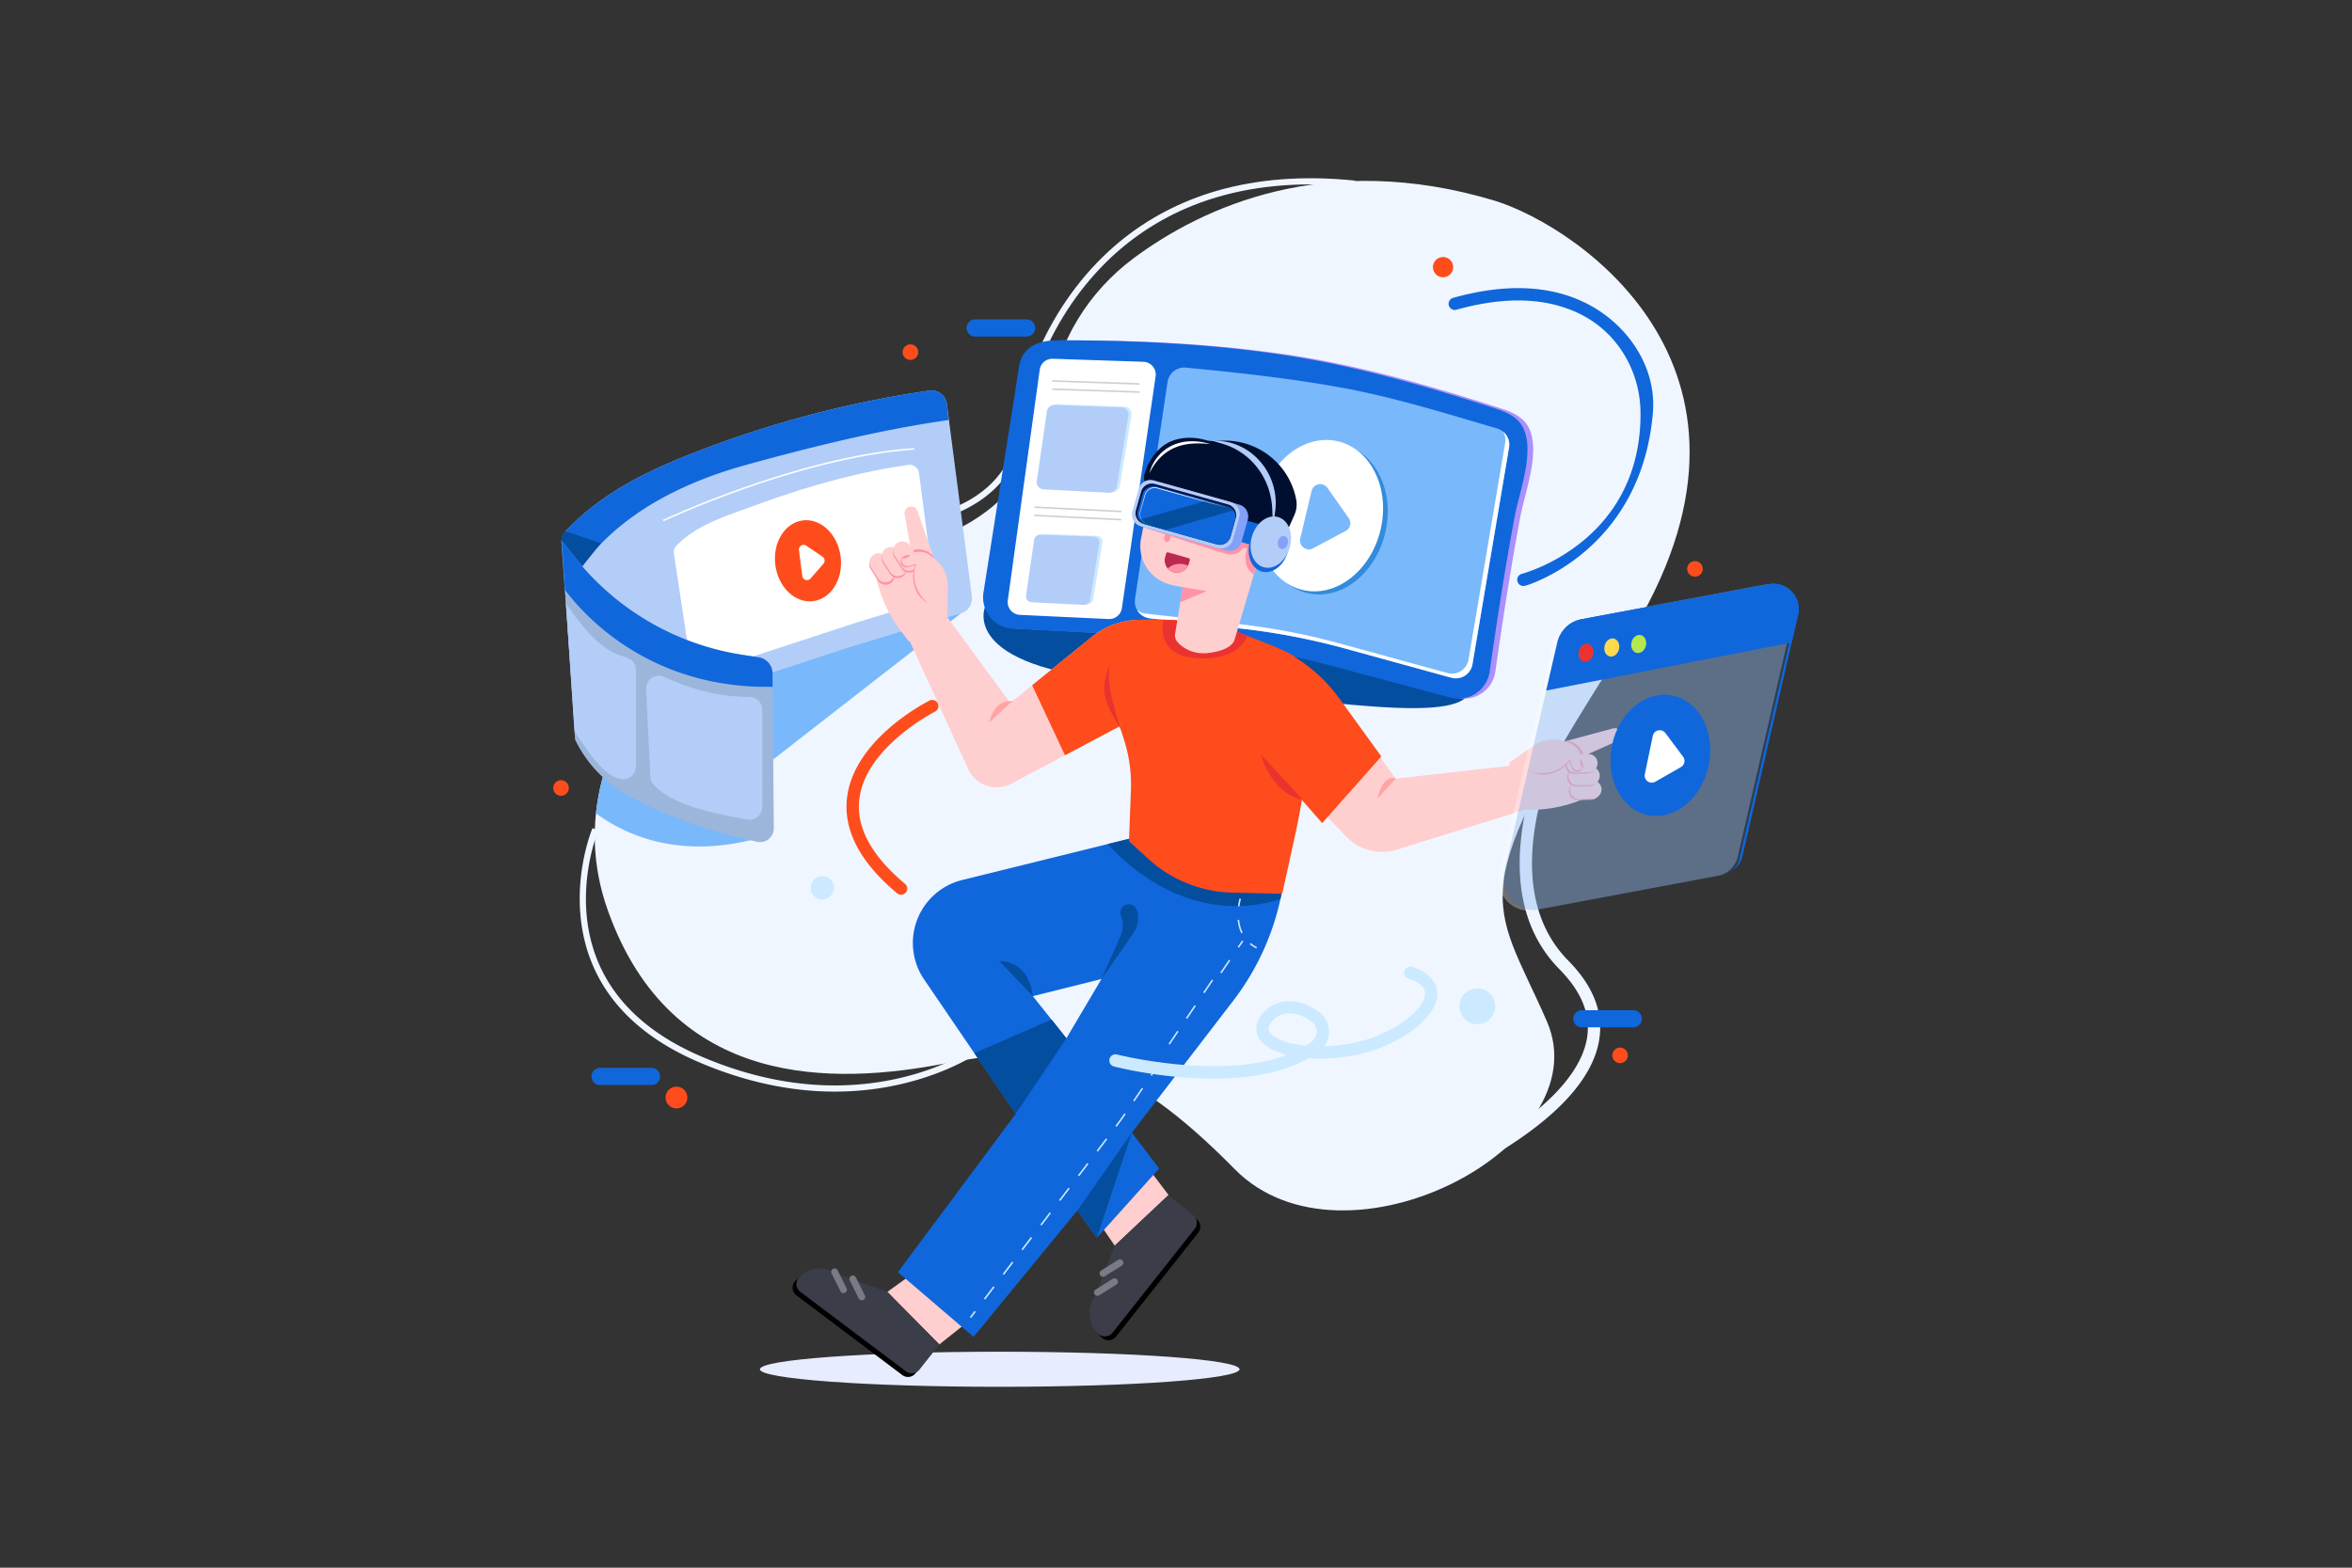 <svg id="_01" data-name="01" xmlns="http://www.w3.org/2000/svg" viewBox="0 0 4680 3120"><rect x="0" y="0" width="4680" height="3120" fill="#333333" stroke="none"/><rect width="4680" height="3120" fill="#fff" opacity="0"/><path d="M2975.37,399.78C2636,297.18,2390.7,414.11,2257,512.9,2166.21,580,2104,680,2089.1,792q-.75,5.63-1.34,11.26c-9.31,90-80.69,270-360,297.94s-645.53,353.8-518.29,710.7,450,347.59,673.46,304.14,356.91-9.31,574.15,211,729.33-46.55,620.7-294.83S2904,1790.15,3239.17,1271.87C3571.24,741.17,3143,452.54,2975.37,399.78Z" fill="#f0f6ff"/><ellipse cx="1989.23" cy="2725.09" rx="477.16" ry="34.91" fill="#e7ecff"/><polygon points="1856.92 1023.77 1858.11 1029.8 1856.92 1023.77 1856.92 1023.77" fill="#5959cc"/><path d="M2421,379.81c-72.09,20.9-137.18,55.06-193.45,101.51-63.19,52.15-116.31,121.33-153.65,200.05-27.7,58.4-46.86,123.48-51.26,174.1-2.73,31.36-13,59.67-30.64,84.14-14.15,19.66-33,37-56.16,51.4-39.62,24.76-78.38,32.64-79,32.76l1.19,6,1.18,6c1.66-.32,41.15-8.27,82.75-34.17,24.56-15.29,44.69-33.69,59.83-54.67,19-26.34,30.12-56.77,33.05-90.45,4.28-49.23,23-112.75,50.12-169.9,36.57-77.1,88.56-144.82,150.37-195.84,55-45.37,118.58-78.75,189.05-99.18,81-23.48,172.13-30.16,270.95-19.86l1.28-12.21C2596.28,349.06,2503.54,355.88,2421,379.81Z" fill="#f0f6ff"/><path d="M1794.6,2144.58a577.7,577.7,0,0,1-175.52,14.15c-74.92-5.26-151.34-24.66-227.15-57.65-75.29-32.77-132.71-76.67-170.67-130.48-30.28-42.94-48.36-92.34-53.73-146.82-9.19-93.26,22.46-170.14,22.78-170.91l-5.67-2.37,5.67,2.38-5.67-2.38-5.66-2.38c-1.35,3.22-33.08,80.12-23.73,176.38,5.51,56.7,24.28,108.16,55.79,152.93,39.28,55.79,98.48,101.19,176,134.91,77.1,33.55,154.89,53.28,231.2,58.64q21.52,1.51,42.89,1.51a583.35,583.35,0,0,0,136.36-16c98.62-23.68,155-64.85,157.39-66.59l-7.3-9.88C1947,2080.46,1890.81,2121.47,1794.6,2144.58Z" fill="#f0f6ff"/><path d="M3122.57,1430.9c74.92-166.72,181.12-305.33,182.19-306.71l-19.46-15c-1.08,1.4-108.83,142-185,311.26-45,100-70.38,190.48-75.49,268.91-6.51,99.87,19.84,180.54,78.34,239.77,24.35,24.66,41,49.95,49.51,75.16a127.21,127.21,0,0,1,3.65,69.41c-15.34,68.35-87.1,141.32-207.54,211-92.53,53.56-181.59,86.32-182.48,86.64l8.43,23.08c.9-.33,91.68-33.7,186-88.28,55.7-32.21,101.85-65.47,137.17-98.83,45.1-42.6,72.8-85.75,82.35-128.25,13-57.76-7.11-114-59.65-167.23-53.31-54-77.31-128.25-71.32-220.72C3054.23,1615.7,3078.87,1528.14,3122.57,1430.9Z" fill="#f0f6ff"/><path d="M2042.76,635.65H1940.35a17.07,17.07,0,0,0-17.07,17.07h0a17.07,17.07,0,0,0,17.07,17.07h102.41a17.07,17.07,0,0,0,17.07-17.07h0A17.07,17.07,0,0,0,2042.76,635.65Z" fill="#1067db"/><path d="M3250,2010.5H3147.61a17.07,17.07,0,0,0,0,34.14H3250a17.07,17.07,0,0,0,0-34.14Z" fill="#1067db"/><path d="M1296.37,2125.33H1194a17.07,17.07,0,0,0,0,34.14h102.42a17.07,17.07,0,1,0,0-34.14Z" fill="#1067db"/><circle cx="1346.03" cy="2184.3" r="21.72" fill="#fe4c1c"/><path d="M1811.55,685.31a15.52,15.52,0,1,0,15.52,15.51A15.51,15.51,0,0,0,1811.55,685.31Z" fill="#fe4c1c"/><path d="M1116.37,1552.74a15.52,15.52,0,1,0,15.51,15.51A15.51,15.51,0,0,0,1116.37,1552.74Z" fill="#fe4c1c"/><circle cx="3223.65" cy="2100.51" r="15.52" transform="translate(-622.85 2008.48) rotate(-31.72)" fill="#fe4c1c"/><circle cx="3372.62" cy="1132.21" r="15.52" transform="translate(1035.94 3814.82) rotate(-67.5)" fill="#fe4c1c"/><polygon points="1451.55 1579.12 1912.35 1220.48 1364.65 1296.7 1451.55 1579.12" fill="#7ab8fc"/><path d="M1185.88,1618.73c64.43,47.42,174.1,92.33,330.84,47.28l-299.48-172A466.25,466.25,0,0,0,1185.88,1618.73Z" fill="#7ab8fc"/><path d="M2720.88,1206.7H1960.52s-55.86,121,279.32,149,648.63,90,682.77,24.83S2720.88,1206.7,2720.88,1206.7Z" fill="#044ea0"/><path d="M3028.31,833.71c-13.53-11.59-30.93-17.39-47.88-22.84-139.72-44.9-280.09-85-425.57-106.06-145.66-21.06-293.09-27.86-440.15-27.42-35.52.11-69.28,11.57-75.67,52.11L1968.24,1179a62.62,62.62,0,0,0,58.61,72.28l241.29,12.58a1939,1939,0,0,1,400.27,63.24l228.89,61.22a62.62,62.62,0,0,0,78-50.76c14.92-104.47,31-208.9,50.54-312.63C3035.1,975.85,3075.35,874,3028.31,833.71Z" fill="#ab90ff"/><path d="M3017,833.71c-13.53-11.59-30.93-17.39-47.89-22.84-139.71-44.9-280.08-85-425.56-106.06-145.66-21.06-293.09-27.86-440.15-27.42-35.52.11-69.28,11.57-75.67,52.11L1956.91,1179a62.62,62.62,0,0,0,58.6,72.28l241.3,12.58a1939,1939,0,0,1,400.27,63.24L2886,1388.29a62.62,62.62,0,0,0,78-50.76c14.92-104.47,31-208.9,50.54-312.63C3023.77,975.85,3064,874,3017,833.71Z" fill="#1067db"/><path d="M2979,852.75c-101.48-29.51-201.39-61.19-305.53-80.45C2570,753.16,2463,741.59,2359.63,731.66a33.54,33.54,0,0,0-36.39,28.42l-64.77,432.16a33.56,33.56,0,0,0,29.43,38.31l183.23,20.64a1342.64,1342.64,0,0,1,205.2,39.48l211.6,58.11a33.55,33.55,0,0,0,42-26.77l72.82-431.46A33.55,33.55,0,0,0,2979,852.75Z" fill="#7ab8fc"/><path d="M2991,859.23a33.38,33.38,0,0,1,3.95,22l-72.83,431.46a33.55,33.55,0,0,1-42,26.77l-211.61-58.11a1342.75,1342.75,0,0,0-205.19-39.48l-183.24-20.64a33.31,33.31,0,0,1-17.67-7.56,33.42,33.42,0,0,0,25.43,16.87l183.23,20.64a1342.87,1342.87,0,0,1,205.2,39.48l211.6,58.11a33.55,33.55,0,0,0,42-26.77l72.82-431.46A33.45,33.45,0,0,0,2991,859.23Z" fill="#fff"/><path d="M2275.06,720,2094.82,714a25.42,25.42,0,0,0-26,21.92l-63.51,458.91a25.42,25.42,0,0,0,24,28.89l176.68,8.3a25.41,25.41,0,0,0,26.35-21.74l67.08-461.14A25.43,25.43,0,0,0,2275.06,720Z" fill="#fff"/><rect x="2179.14" y="674.4" width="3.07" height="173.51" transform="translate(1346.82 2915.07) rotate(-88.08)" fill="#cecece"/><rect x="2179.14" y="690.69" width="3.07" height="173.51" transform="translate(1330.53 2930.82) rotate(-88.08)" fill="#cecece"/><rect x="2143.19" y="926.94" width="3.07" height="173.51" transform="translate(1026.37 3105.75) rotate(-87.17)" fill="#cecece"/><rect x="2142.93" y="943.24" width="3.07" height="173.51" transform="translate(1009.85 3120.98) rotate(-87.17)" fill="#cecece"/><path d="M2241.3,810l-132.93-4.75a14.79,14.79,0,0,0-15.15,12.63L2073,956.33a14.77,14.77,0,0,0,13.86,16.88l130,6.64a14.76,14.76,0,0,0,15.33-12.35l23.07-140.33A14.77,14.77,0,0,0,2241.3,810Z" fill="#fff"/><path d="M2186.33,1067.23,2080,1063.44a11.81,11.81,0,0,0-12.12,10.1l-16.15,110.79a11.82,11.82,0,0,0,11.09,13.51l104.08,5.32a11.82,11.82,0,0,0,12.26-9.89l18.47-112.3A11.84,11.84,0,0,0,2186.33,1067.23Z" fill="#fff"/><path d="M2237.42,809.24l-132.93-4.75a14.76,14.76,0,0,0-15.14,12.63l-20.19,138.43A14.76,14.76,0,0,0,2083,972.43l130.05,6.65a14.78,14.78,0,0,0,15.33-12.36l23.07-140.33A14.76,14.76,0,0,0,2237.42,809.24Z" fill="#cceaff"/><path d="M2182.45,1066.46l-106.38-3.8a11.82,11.82,0,0,0-12.12,10.11l-16.15,110.78a11.81,11.81,0,0,0,11.09,13.51l104.08,5.32a11.82,11.82,0,0,0,12.27-9.89l18.46-112.3A11.83,11.83,0,0,0,2182.45,1066.46Z" fill="#cceaff"/><path d="M2231.21,810.79,2098.28,806a14.77,14.77,0,0,0-15.14,12.63L2063,957.1A14.76,14.76,0,0,0,2076.81,974l130.05,6.65a14.78,14.78,0,0,0,15.33-12.36l23.07-140.33A14.76,14.76,0,0,0,2231.21,810.79Z" fill="#b3cdf9"/><path d="M2176.25,1068l-106.39-3.8a11.82,11.82,0,0,0-12.11,10.11l-16.16,110.78a11.81,11.81,0,0,0,11.09,13.51l104.08,5.32A11.82,11.82,0,0,0,2169,1194l18.46-112.3A11.82,11.82,0,0,0,2176.25,1068Z" fill="#b3cdf9"/><ellipse cx="2636.48" cy="1032.37" rx="152.07" ry="122.97" transform="translate(1020.55 3357.36) rotate(-76.58)" fill="#338bdb"/><ellipse cx="2627.17" cy="1026.16" rx="152.07" ry="122.97" transform="translate(1019.44 3343.54) rotate(-76.58)" fill="#fff"/><path d="M2641.38,971a17.63,17.63,0,0,0-31.56,6l-22.58,94.68a17.62,17.62,0,0,0,25.43,19.64l64.84-34.57a17.61,17.61,0,0,0,6.13-25.68Z" fill="#7ab8fc"/><path d="M1884,803.85a30.78,30.78,0,0,0-35-26.4A2118,2118,0,0,0,1391,897.14c-100.38,38.72-191,81.38-265.63,160.11a30.34,30.34,0,0,0-8.07,23.07l26.46,370.44a30.75,30.75,0,0,0,46.88,23.94h0a777.22,777.22,0,0,1,168.06-78.23l328.69-107.53,224.94-68.46a30.71,30.71,0,0,0,21.54-33.36C1924.81,1117.26,1899.37,921.67,1884,803.85Z" fill="#b3cdf9"/><path d="M1828.62,941.35a18.81,18.81,0,0,0-21.4-16.13c-103.92,15-205.6,44.11-304,80.33-53.47,19.67-117.24,38.31-157.56,80.86a18.52,18.52,0,0,0-4.93,14.09l35.86,235.93a18.78,18.78,0,0,0,28.63,14.62,475.4,475.4,0,0,1,102.64-47.78l200.74-65.67L1846,1195.79a18.75,18.75,0,0,0,13.15-20.37C1853.58,1132.76,1838,1013.3,1828.62,941.35Z" fill="#fff"/><path d="M1848.91,777.45A2118,2118,0,0,0,1391,897.14c-100.38,38.72-191,81.38-265.63,160.11a30.34,30.34,0,0,0-8.07,23.07l7.79,109.17.57.14s49.65-178.46,356.9-263.8c240.73-66.87,353.3-81.92,405-90-2.49-19.05-1.47-15.44-3.64-32A30.78,30.78,0,0,0,1848.91,777.45Z" fill="#1067db"/><path d="M1117.32,1080.32l34.74,55,43.45-54.31-70.12-23.75C1114.25,1066.08,1117.32,1080.32,1117.32,1080.32Z" fill="#044ea0"/><ellipse cx="1607.67" cy="1116.17" rx="65.48" ry="80.98" transform="translate(-129.36 214.42) rotate(-7.34)" fill="#fe4c1c"/><path d="M1636.73,1108l-32.39-22a9.38,9.38,0,0,0-14.57,9l6.61,51.4a9.39,9.39,0,0,0,16.37,5l25.77-29.45A9.39,9.39,0,0,0,1636.73,1108Z" fill="#fff"/><path d="M1482.85,969c-95.18,33.39-163.18,65.31-163.86,65.62l1.31,2.78c.68-.32,68.56-32.17,163.6-65.51,87.68-30.76,217.06-69.1,335.51-77.11l-.2-3.06C1700.4,899.74,1570.72,938.17,1482.85,969Z" fill="#fff"/><path d="M1509.34,1308.07,1479,1303.5a528.17,528.17,0,0,1-337.42-196.92l-23.65-30.23,26.38,395.7c24,49.73,62.37,88.15,110.77,113.87,80.38,42.72,162.66,69.08,251.19,89.41a27.34,27.34,0,0,0,33.45-26.87l-2.58-308.38A32.66,32.66,0,0,0,1509.34,1308.07Z" fill="#9cb6db"/><path d="M1509.34,1308.07,1479,1303.5a528.22,528.22,0,0,1-164-53.16h0a528.12,528.12,0,0,1-173.39-143.76l-23.65-30.23,6.54,98.17c41,54.29,172.11,196.94,412.89,192.35l-.22-26.79A32.66,32.66,0,0,0,1509.34,1308.07Z" fill="#1067db"/><path d="M1491.64,1387.21c-75.34-.47-131.33-22.57-170.26-40a25.56,25.56,0,0,0-35.87,22.38l8.53,173.74a25.87,25.87,0,0,0,7,18.68c41.38,44.42,129.64,57.76,185.13,69a25.53,25.53,0,0,0,30.56-25.06v-193.2A25.42,25.42,0,0,0,1491.64,1387.21Z" fill="#b3cdf9"/><path d="M1240.26,1306.52c-49.39-13.92-84.83-64.61-114-104.84l16.88,253.17c28.33,44.59,59.21,88.92,91.62,95.46a25.54,25.54,0,0,0,30.57-25.06V1332C1265.34,1318.12,1253.66,1310.29,1240.26,1306.52Z" fill="#b3cdf9"/><polygon points="2180.87 2424.82 2218.11 2479.13 2325.18 2378.27 2281.73 2320.85 2180.87 2424.82" fill="#ffcece"/><path d="M2381.5,2426.94,2332.17,2386l-107.08,100.86-38.79,100.87h0a55.35,55.35,0,0,0,6.58,74.64h0a19.11,19.11,0,0,0,27.86-2.27l163.53-206.78A19,19,0,0,0,2381.5,2426.94Z"/><path d="M2374.52,2419.18l-49.34-40.91-107.07,100.86L2179.32,2580h0a55.33,55.33,0,0,0,6.58,74.64h0a19.11,19.11,0,0,0,27.86-2.27l163.53-206.78A19,19,0,0,0,2374.52,2419.18Z" fill="#3b3d49"/><path d="M2214.09,2545.1l-33.88,21.2a6.78,6.78,0,1,0,7.19,11.49l33.88-21.19a6.78,6.78,0,0,0-7.19-11.5Z" fill="#797b84"/><path d="M2234.2,2509.55a6.78,6.78,0,0,0-9.34-2.15L2191,2528.6a6.78,6.78,0,0,0,7.19,11.49l33.88-21.19a6.78,6.78,0,0,0,2.15-9.35Z" fill="#797b84"/><polygon points="1765.61 2571.11 1869 2675.74 1925.36 2630.93 1819.02 2532.59 1765.61 2571.11" fill="#ffcece"/><path d="M1656.26,2541.91h0a55.35,55.35,0,0,0-74.46,8.36h0a19.11,19.11,0,0,0,2.93,27.8l210.63,158.54a19,19,0,0,0,26.33-3.4l39.72-50.3L1758,2578.28Z"/><path d="M1663.85,2534.74a55.36,55.36,0,0,0-74.47,8.36h0a19.11,19.11,0,0,0,2.94,27.8L1803,2729.45a19,19,0,0,0,26.33-3.41l39.72-50.3-103.39-104.63Z" fill="#3b3d49"/><path d="M1666.68,2528a6.78,6.78,0,0,0-12.15,6l17.76,35.8a6.78,6.78,0,0,0,9.08,3.06h0a6.77,6.77,0,0,0,3.06-9.09Z" fill="#797b84"/><path d="M1703.14,2542.44a6.78,6.78,0,1,0-12.15,6l17.76,35.79a6.76,6.76,0,0,0,9.08,3.06h0a6.76,6.76,0,0,0,3.06-9.08Z" fill="#797b84"/><path d="M1914.46,1751.42a129,129,0,0,0-75.67,197.82L2021,2216.89l-234.32,315,150.52,128.8,206.39-251.39,38.79,54.32,124.14-138.11-54.31-71.38L2454,1991.46A510.07,510.07,0,0,0,2554,1755.28l.81-5.47L2260,1666Zm207.44,314.95-66.72-83.8,136.55-34.14Z" fill="#1067db"/><path d="M2204.11,1679.83c32.1,36.26,162.12,165.35,343.62,109.75q3.72-17,6.3-34.3l.81-5.47L2260,1666Z" fill="#044ea0"/><polygon points="1938.8 2095.85 2021.04 2216.89 2121.9 2066.37 2092.42 2029.12 1938.8 2095.85" fill="#044ea0"/><polygon points="2182.42 2463.61 2252.25 2254.13 2143.63 2409.3 2182.42 2463.61" fill="#044ea0"/><path d="M2262.47,1812.37a16.95,16.95,0,1,0-32,10.88l.06.16a50,50,0,0,1-.67,38.72l-38.08,86.3,63.17-91a53.63,53.63,0,0,0,7.57-45.11Z" fill="#044ea0"/><path d="M1988.45,1912.74l66.73,69.83C2045.87,1908.09,1988.45,1912.74,1988.45,1912.74Z" fill="#044ea0"/><path d="M2556.76,1296.1l-140-57.59-116.23-5a81.6,81.6,0,0,0-85.06,78.89l-.74,22.92a361.6,361.6,0,0,0,17.39,123l4.11,12.68a293.75,293.75,0,0,1,14.07,101.57l-3.85,101.59,38.34,35.08a257,257,0,0,0,167.35,67.3l99.23,2.36,26.42-120.42a1203.2,1203.2,0,0,0,27.29-217.86l2.21-66.35A81.59,81.59,0,0,0,2556.76,1296.1Z" fill="#fe4c1c"/><path d="M2777.13,1549.63l-112.17-155a310,310,0,0,0-144.14-109.22l-12.53-4.61,27.93,236.26L2679,1665.17a98.73,98.73,0,0,0,100.52,25.74l251.36-78.43-4.65-90.78Z" fill="#ffcece"/><path d="M2170.93,1268.81l-160.75,130.3-127.25-173.79-75.26,45,118.76,260.14a62.37,62.37,0,0,0,86.74,28.77L2229,1444.89l87.29-211.81-49.37.55A153.12,153.12,0,0,0,2170.93,1268.81Z" fill="#ffcece"/><path d="M2266.89,1233.63a153.12,153.12,0,0,0-96,35.18l-117.14,95c18,38.28,49.41,105.4,65.3,139.35L2229,1444.89l113.28-211-26.2-.77Z" fill="#fe4c1c"/><path d="M1806.74,1115.4,1741.56,1139h0a267.43,267.43,0,0,0,52.37,118.54l14.86,19.12,73.89-48.65L1872,1143Z" fill="#ffcece"/><path d="M1763.34,1113.32a18.24,18.24,0,0,0-25.16-5.64h0a18.23,18.23,0,0,0-5.65,25.16l13.71,21.63A18.23,18.23,0,1,0,1777,1135Z" fill="#ff93a6"/><path d="M1763.73,1109.44a18.24,18.24,0,0,0-25.16-5.64h0a18.23,18.23,0,0,0-5.65,25.16l13.7,21.63a18.24,18.24,0,0,0,30.81-19.52Z" fill="#ffcece"/><path d="M1787.78,1100.91a18.24,18.24,0,0,0-25.16-5.65h0a18.23,18.23,0,0,0-5.65,25.16l13.71,21.63a18.23,18.23,0,0,0,25.16,5.65h0a18.24,18.24,0,0,0,5.64-25.16Z" fill="#ff93a6"/><path d="M1788.17,1097a18.23,18.23,0,1,0-30.81,19.51l13.7,21.63a18.23,18.23,0,0,0,30.81-19.51Z" fill="#ffcece"/><path d="M1807,1009.44a13.21,13.21,0,0,0-7,14.08l15.41,87,51.3,24.44-41.21-118.08A13.23,13.23,0,0,0,1807,1009.44Z" fill="#ffcece"/><path d="M1851.45,1101.55a37.65,37.65,0,0,0-34.71-6.73l-4,1.21,2.57,14.47,51.3,24.44-10.25-29.37Z" fill="#ff93a6"/><path d="M1810.67,1090.05a18.23,18.23,0,1,0-30.81,19.51l13.7,21.63a18.24,18.24,0,0,0,25.16,5.65h0a18.23,18.23,0,0,0,5.65-25.16Z" fill="#ff93a6"/><path d="M1811.06,1086.17a18.23,18.23,0,0,0-25.16-5.65h0a18.23,18.23,0,0,0-5.65,25.16l13.7,21.63a18.23,18.23,0,0,0,25.16,5.65h0a18.23,18.23,0,0,0,5.65-25.16Z" fill="#ffcece"/><path d="M1861.53,1113.82l-8.92-7.22a37.64,37.64,0,0,0-34.7-6.74l-17.42,5.33a11.38,11.38,0,0,0-7.47,14.47h0a11.39,11.39,0,0,0,13.75,7.42l14.75-3.95h0a66.77,66.77,0,0,0,4.43,55.18l11.66,21,47.79,27.59.44-61.63A65.53,65.53,0,0,0,1861.53,1113.82Z" fill="#ffcece"/><path d="M1827.7,1177.63h0a66.76,66.76,0,0,1-4.44-55.18l-14.15,3.79c-5.25,1.41-11.08-.69-13.6-5.5a11.32,11.32,0,0,1,.47-11.39,11.39,11.39,0,0,0-2.8,14.09c2.5,4.82,8.32,6.93,13.57,5.52l14.19-3.8a66.79,66.79,0,0,0,4.43,55.19h0c4.86,8.73,17.62,18.6,26.25,24.62A86.77,86.77,0,0,1,1827.7,1177.63Z" fill="#ff93a6"/><path d="M1851.62,1205a89.78,89.78,0,0,0,8.5,5.61S1856.54,1208.4,1851.62,1205Z" fill="#ff93a6"/><path d="M1801.41,1105.71c-4.32,1.74-7.41,4.19-6.9,5.47s4.44.92,8.77-.82,7.41-4.18,6.89-5.47S1805.74,1104,1801.41,1105.71Z" fill="#ff93a6"/><path d="M3079.24,1482.22l-76.34,39,1.39,88.45,24.17,1.52a267.4,267.4,0,0,0,127.45-23.43h0l-17.17-67.17Z" fill="#ffcece"/><path d="M3164.88,1555.32l-25.59.85a18.24,18.24,0,0,0-17.62,18.83h0a18.25,18.25,0,0,0,18.83,17.62l25.59-.85a18.25,18.25,0,0,0,17.62-18.83h0A18.24,18.24,0,0,0,3164.88,1555.32Z" fill="#ff93a6"/><path d="M3167.87,1552.82l-25.59.84a18.24,18.24,0,1,0,1.21,36.45l25.59-.85a18.24,18.24,0,0,0,17.62-18.83h0A18.23,18.23,0,0,0,3167.87,1552.82Z" fill="#ffcece"/><path d="M3161.38,1528.13l-25.59.85a18.22,18.22,0,0,0-17.61,18.83h0a18.23,18.23,0,0,0,18.82,17.62l25.59-.85a18.24,18.24,0,0,0,17.62-18.83h0A18.24,18.24,0,0,0,3161.38,1528.13Z" fill="#ff93a6"/><path d="M3164.37,1525.63l-25.59.85a18.23,18.23,0,1,0,1.21,36.44l25.59-.85a18.23,18.23,0,0,0,17.62-18.82h0A18.22,18.22,0,0,0,3164.37,1525.63Z" fill="#ffcece"/><path d="M3226.19,1460.79a13.21,13.21,0,0,0-16.54-11.1l-120.79,32.4,49.08,28.64,80.56-36.21a13.22,13.22,0,0,0,7.69-13.73Z" fill="#ffcece"/><path d="M3125,1475.87l-6.1-1.84-30,8.06,49.08,28.64,13.4-6-1.22-4A37.66,37.66,0,0,0,3125,1475.87Z" fill="#ff93a6"/><path d="M3157.48,1503.1l-25.59.85a18.23,18.23,0,1,0,1.21,36.44l25.59-.84a18.24,18.24,0,0,0-1.21-36.45Z" fill="#ff93a6"/><path d="M3160.47,1500.59l-25.59.85a18.24,18.24,0,1,0,1.21,36.45l25.59-.85a18.24,18.24,0,0,0-1.21-36.45Z" fill="#ffcece"/><path d="M3145.29,1502.64a37.62,37.62,0,0,0-25.1-24.9l-11-3.31a65.58,65.58,0,0,0-56.17,8.85l-50.69,35.06,49.7,24,23.88-2.16a66.78,66.78,0,0,0,48.11-27.4h0l5,14.41a11.39,11.39,0,0,0,21.63-7.13Z" fill="#ffcece"/><path d="M3039.44,1533.93c-5.6-2.13-9.42-3.86-9.42-3.86A86.24,86.24,0,0,0,3039.44,1533.93Z" fill="#ff93a6"/><path d="M3140.64,1532.9c-5.39.63-10.41-3-12.2-8.14l-4.83-13.84a66.75,66.75,0,0,1-48.11,27.4h0a86.61,86.61,0,0,1-36.06-4.39c9.83,3.75,25.17,8.75,35.13,7.84a66.75,66.75,0,0,0,48.1-27.39l4.85,13.87c1.79,5.12,6.81,8.75,12.2,8.11a11.4,11.4,0,0,0,10.07-10.26A11.27,11.27,0,0,1,3140.64,1532.9Z" fill="#ff93a6"/><path d="M3145.49,1511.86c-1.36.3-1.64,4.23-.64,8.78s2.9,8,4.25,7.71,1.64-4.23.64-8.78S3146.84,1511.57,3145.49,1511.86Z" fill="#ff93a6"/><path d="M2520.82,1280.75,2487.34,1268l31.81,242.85,111.73,127.24,117.66-132.61L2665,1390A310,310,0,0,0,2520.82,1280.75Z" fill="#fe4c1c"/><path d="M2209.19,1319.2c-22.11,55.86-12.8,76.81,22.11,133.84C2231.3,1453,2196.39,1361.09,2209.19,1319.2Z" fill="#ea3331"/><path d="M2463.31,1803.41l3,.43a104.41,104.41,0,0,1,3.06-14.78l-2.93-.91A103.52,103.52,0,0,0,2463.31,1803.41Z" fill="#cceaff"/><path d="M2462.65,1830.82a80.18,80.18,0,0,0,7.17,26.54l2.77-1.32a77.33,77.33,0,0,1-6.89-25.53Z" fill="#cceaff"/><path d="M2486.74,1879.13a71.89,71.89,0,0,0,13.09,8.6l1.4-2.73a68.87,68.87,0,0,1-12.53-8.23Z" fill="#cceaff"/><rect x="2460.61" y="1877.21" width="15.36" height="3.07" transform="translate(-473.07 2863.92) rotate(-55.79)" fill="#cceaff"/><rect x="2102.47" y="2375.11" width="30.84" height="3.07" transform="translate(-1056.11 2620.86) rotate(-52.69)" fill="#cceaff"/><rect x="2065.09" y="2424.17" width="30.84" height="3.07" transform="translate(-1109.86 2610.45) rotate(-52.69)" fill="#cceaff"/><rect x="2139.85" y="2326.06" width="30.84" height="3.07" transform="translate(-1002.36 2631.26) rotate(-52.69)" fill="#cceaff"/><rect x="1990.34" y="2522.29" width="30.84" height="3.07" transform="translate(-1217.35 2589.64) rotate(-52.69)" fill="#cceaff"/><rect x="1952.96" y="2571.35" width="30.84" height="3.07" transform="translate(-1271.1 2579.24) rotate(-52.69)" fill="#cceaff"/><rect x="2177.23" y="2277" width="30.84" height="3.07" transform="translate(-948.62 2641.67) rotate(-52.69)" fill="#cceaff"/><rect x="2027.72" y="2473.23" width="30.84" height="3.07" transform="translate(-1163.6 2600.05) rotate(-52.69)" fill="#cceaff"/><rect x="2249.2" y="2176.87" width="30.84" height="3.07" transform="translate(-809.97 2827.09) rotate(-55.8)" fill="#cceaff"/><path d="M2219.41,2240.79l2.46,1.84c6.13-8.22,12.19-16.67,18-25.11l-2.53-1.74C2231.55,2224.18,2225.52,2232.6,2219.41,2240.79Z" fill="#cceaff"/><rect x="2387.88" y="1972.83" width="30.84" height="3.07" transform="matrix(0.56, -0.83, 0.83, 0.56, -580.54, 2852.24)" fill="#cceaff"/><rect x="2422.55" y="1921.82" width="30.84" height="3.07" transform="translate(-523.23 2858.38) rotate(-55.79)" fill="#cceaff"/><rect x="2353.21" y="2023.84" width="30.84" height="3.07" transform="matrix(0.56, -0.83, 0.83, 0.56, -637.91, 2845.9)" fill="#cceaff"/><rect x="2283.87" y="2125.86" width="30.84" height="3.07" transform="translate(-752.6 2833.43) rotate(-55.8)" fill="#cceaff"/><rect x="2318.54" y="2074.85" width="30.84" height="3.07" transform="matrix(0.56, -0.83, 0.83, 0.56, -695.28, 2839.57)" fill="#cceaff"/><rect x="1928.01" y="2614.25" width="15.36" height="3.07" transform="translate(-1318.1 2570.14) rotate(-52.69)" fill="#cceaff"/><path d="M2314.53,1234.11c-4.18,25.24-2.22,71.56,66.9,75.78,65.34,4,90.84-22,100.81-44.44l-65.5-26.94Z" fill="#ea3331"/><path d="M2375.85,925.55c-39.14-.31-80.73,20.06-88.81,61.41l-16.59,84.8a78.9,78.9,0,0,0,60,92.1l23,5.21L2338.27,1261a20.53,20.53,0,0,0,5.16,17.28c15,16.29,36.41,23.5,58.26,21.49,17.31-1.58,49.34-7.74,55.19-27.55l45.84-155.13a153.29,153.29,0,0,0,5.12-62.38C2499.73,989.54,2444.59,926.09,2375.85,925.55Z" fill="#ffcece"/><path d="M2385.7,1035.23l-103.44-23.84-7.37,37.65c26,8.65,153.52,50.9,167.45,53.69,15.52,3.1,27.93-5.43,31-13.19l7.75,2.33s-11.61,37.18,13.92,51.17c2.14-7.23,7.67-26,7.67-26a153.17,153.17,0,0,0,6-53.2Z" fill="#ff93a6"/><path d="M2319.24,1077.7c11.44,8.14,14.16-32.7,14.16-32.7S2307.79,1069.57,2319.24,1077.7Z" fill="#ff93a6"/><path d="M2528.82,909.51a144.11,144.11,0,0,0-97.68-32.44l-15.45.68a51.42,51.42,0,0,1-15.86-1.76l-1.71-.47c-23.07-6.29-49.56-6.17-71.38,4.41-20.22,9.8-32.08,25.87-42.49,45-2.91,5.37-11.45,27.69-5.81,32.88,0,0,226.75,111.54,226.75,111.54l42.67,17.65,27.69-62a52,52,0,0,0,3.61-30.86A144.12,144.12,0,0,0,2528.82,909.51Z" fill="#000f30"/><path d="M2420.89,877.52l-5.2.23a50.08,50.08,0,0,1-6.25-.2c86.89,43.33,80.14,99.22,75,116.94-5.24,18-130.93-26.76-172.83-47.71-15.47-7.74-26.07-8.23-33.33-5.8-1.88,7.06-2.72,14.2.17,16.85,0,0,191.88,94.39,222.51,109.45l20.72,2.28s26.77-5.82,7-96C2512.68,900.72,2452,882.91,2420.89,877.52Z" fill="#000f30"/><path d="M2515.1,928.09c-12-16.7-28-30.7-46.54-39.44a114.42,114.42,0,0,0-28.91-9.46,292.48,292.48,0,0,0-29.7-2.82c9.34,3.22,19.15,5.52,28.19,8.62a138.35,138.35,0,0,1,25.9,12.08,135.17,135.17,0,0,1,41.05,38.13,142.74,142.74,0,0,1,22.85,51.3,152.89,152.89,0,0,1,3.66,28.42c.42,9.85.76,19.73,1.68,29.62,1.8-9.77,3.08-19.55,4.35-29.36a122.36,122.36,0,0,0-.25-30.35A127.07,127.07,0,0,0,2515.1,928.09Z" fill="#b3cdf9"/><path d="M2537.3,1051.93l-166.67-46.74a17.33,17.33,0,0,0-21.36,12l-2.56,9.16a17.32,17.32,0,0,0,12,21.35l166.67,46.74a17.32,17.32,0,0,0,21.35-12l2.57-9.15A17.32,17.32,0,0,0,2537.3,1051.93Z" fill="#1067db"/><path d="M2465.91,1004.35l-153.23-43a24.29,24.29,0,0,0-30,16.84l-12.49,44.53a24.31,24.31,0,0,0,16.84,30l153.23,43a24.3,24.3,0,0,0,30-16.84l12.48-44.53A24.3,24.3,0,0,0,2465.91,1004.35Z" fill="#84a1f9"/><path d="M2449,999.12l-153.23-43a24.3,24.3,0,0,0-30,16.84l-12.48,44.53a24.29,24.29,0,0,0,16.83,30l153.23,43a24.31,24.31,0,0,0,30-16.84l12.49-44.53A24.3,24.3,0,0,0,2449,999.12Z" fill="#b3cdf9"/><path d="M2443.69,1004,2297.8,963.13a22,22,0,0,0-27.11,15.24l-10.4,37.07a22,22,0,0,0,15.24,27.12l145.89,40.91a22,22,0,0,0,27.12-15.24l10.39-37.08A22,22,0,0,0,2443.69,1004Z" fill="#0b1449"/><rect x="2322.1" y="930.47" width="77.98" height="191.17" rx="21.15" transform="translate(735.66 3022.43) rotate(-74.34)" fill="#1067db"/><path d="M2539.42,1037.66c-20.8-6-44.15,11.4-52.16,39s2.38,54.79,23.18,60.84,44.15-11.41,52.16-39S2560.22,1043.7,2539.42,1037.66Z" fill="#1067db"/><ellipse cx="2528.81" cy="1079.02" rx="51.96" ry="39.22" transform="translate(787.36 3206.58) rotate(-73.81)" fill="#b3cdf9"/><path d="M2556.37,1066.84c-5.32-1.54-11.29,2.92-13.33,10s.6,14,5.92,15.55,11.29-2.91,13.34-10S2561.69,1068.39,2556.37,1066.84Z" fill="#84a1f9"/><polygon points="2348.26 1198.74 2400.64 1176.63 2353.5 1168.48 2348.26 1198.74" fill="#ff93a6"/><path d="M2365.31,1110.93l-40.86-11.59a3.21,3.21,0,0,0-4,2.21l-2,7a24.45,24.45,0,0,0,16.85,30.18h0a24.45,24.45,0,0,0,30.18-16.85l2-7A3.2,3.2,0,0,0,2365.31,1110.93Z" fill="#bb2951"/><path d="M2323.65,1131.28a24.32,24.32,0,0,0,40.39-5.62C2344.36,1117.57,2330.63,1125.22,2323.65,1131.28Z" fill="#ff93a6"/><path d="M2443.29,1008.61l-42.68-12-133.76,37.84a21,21,0,0,0,12,9l40.05,11.23,135.09-39A21.07,21.07,0,0,0,2443.29,1008.61Z" fill="#044ea0"/><path d="M2366.53,878.25l-4.74.38c-.78.08-1.58.11-2.36.23l-2.36.36c-1.56.27-3.14.45-4.7.79a91.6,91.6,0,0,0-18.22,5.75,82.53,82.53,0,0,0-30.26,22.94,84.48,84.48,0,0,0-10.37,15.81,71.57,71.57,0,0,0-6.36,17.61,102,102,0,0,1,9-16.09,103.13,103.13,0,0,1,11.38-14.14,91.48,91.48,0,0,1,29.14-20.51,19.61,19.61,0,0,1,2.06-.88l2.08-.82,2.08-.82,2.14-.68,2.13-.7a22,22,0,0,1,2.14-.65l4.35-1.13a118.64,118.64,0,0,1,17.86-2.72,195,195,0,0,1,36.73.95,118.17,118.17,0,0,0-36.94-5.78C2369.69,878.19,2368.11,878.16,2366.53,878.25Z" fill="#fff"/><path d="M2381.94,992.83l-57.33-16.26-14.36-4-7.18-2a20.74,20.74,0,0,0-24.9,12.9c-.2.6-.42,1.22-.59,1.82l-.49,1.79-1,3.6-3.92,14.37-2,7.18-1,3.6-.49,1.79-.41,1.85a20.43,20.43,0,0,0,2.88,14.48,20.1,20.1,0,0,0,11.8,8.65,20.25,20.25,0,0,1-11.46-8.86,19.85,19.85,0,0,1-2.48-14.13l.42-1.77.52-1.79,1-3.58,2.06-7.16,4.12-14.32,1-3.58.51-1.79c.18-.59.39-1.14.58-1.71a19.75,19.75,0,0,1,3.69-6.13,19.5,19.5,0,0,1,12.51-6.42,19.21,19.21,0,0,1,7.12.59l7.17,2,14.33,4.06L2381.62,994l28.74,7.84,28.79,7.68-28.58-8.4Z" fill="#fff"/><path d="M2592.08,1591.53l-83.79-90.78S2529.24,1579.89,2592.08,1591.53Z" fill="#ea3331"/><path d="M1968.28,1437.91l41.9-38.8,7-3.1C1977.59,1389,1968.28,1437.91,1968.28,1437.91Z" fill="#ffa4a4"/><path d="M2741.05,1589.2l36.08-39.57C2750.36,1540.32,2741.05,1589.2,2741.05,1589.2Z" fill="#ffa4a4"/><g opacity="0.3"><path d="M3509.94,1163.75l-372.66,69.87a60.58,60.58,0,0,0-47.85,45.92L2983.7,1738.16c-9.81,42.54,27.25,81.17,70.16,73.13L3417.93,1743a50.54,50.54,0,0,0,39.94-38.33l110.64-479.9C3576.7,1189.28,3545.76,1157,3509.94,1163.75Z" fill="#fff"/></g><g opacity="0.2"><path d="M3519.25,1162.59l-372.66,69.87a60.56,60.56,0,0,0-47.85,45.92L2993,1737c-9.81,42.54,27.25,81.17,70.16,73.12l364.07-68.26a50.54,50.54,0,0,0,39.94-38.33l110.64-479.9C3586,1188.12,3555.07,1155.87,3519.25,1162.59Z" fill="#1067db"/></g><path d="M3519.25,1162.59l-372.66,69.87a60.56,60.56,0,0,0-47.85,45.92l-22.12,95.93,488.48-95.51,12.72-55.17C3586,1188.12,3555.07,1155.87,3519.25,1162.59Z" fill="#1067db"/><path d="M3160,1281.28c-7.92-1.89-16.24,4.52-18.58,14.32s2.19,19.28,10.12,21.17,16.24-4.52,18.58-14.32S3167.92,1283.17,3160,1281.28Z" fill="#ea3331"/><ellipse cx="3206.97" cy="1288.55" rx="18.24" ry="14.75" transform="translate(1209.46 4109) rotate(-76.58)" fill="#ffd94f"/><ellipse cx="3260.5" cy="1281.57" rx="18.24" ry="14.75" transform="translate(1257.38 4155.72) rotate(-76.58)" fill="#b5e74f"/><ellipse cx="3303.74" cy="1503.33" rx="121.62" ry="98.34" transform="translate(1160.18 4432.46) rotate(-78.27)" fill="#1067db"/><path d="M3313.79,1458.91a14.09,14.09,0,0,0-25.08,5.58l-15.82,76.21a14.09,14.09,0,0,0,20.79,15.1l51-29.16A14.08,14.08,0,0,0,3349,1506Z" fill="#fff"/><path d="M3519.25,1162.59l-372.66,69.87a60.42,60.42,0,0,0-34.33,19.77,60.31,60.31,0,0,1,28.51-14l372.66-69.87c35.82-6.72,66.76,25.53,58.57,61l-110.64,479.9a50.34,50.34,0,0,1-10.69,21.18,50.42,50.42,0,0,0,16.51-27l110.64-479.9C3586,1188.12,3555.07,1155.87,3519.25,1162.59Z" fill="#1067db"/><path d="M2810,1924.34a12.28,12.28,0,1,0-7.61,23.36c22.71,7.39,33.86,17.82,33.13,31-1.72,31.42-63.78,80.47-141.23,96.6a339.1,339.1,0,0,1-59.47,7.09,49.1,49.1,0,0,0,9.68-27.45,47.54,47.54,0,0,0-16.24-37.89c-19.08-16.7-45.16-26.07-68-24.48a67.67,67.67,0,0,0-47.37,23.88c-19.26,22.29-13.26,40.69-8,49.67,8.85,15,29,26.38,55.75,33.25-132.68,50.71-335.71-.08-338-.67a12.28,12.28,0,1,0-6.09,23.8c6.43,1.65,96.75,24.27,197.57,24.27,65.54,0,135.51-9.55,189.76-40.65a351.22,351.22,0,0,0,95.38-6.77c84.56-17.62,158.18-72.25,160.76-119.31C2860.88,1965.58,2855.43,1939.12,2810,1924.34ZM2620,2054a24.89,24.89,0,0,1-10.11,19q-5.8,4.3-12,8.15c-37.88-3.86-64.53-15.21-71.74-27.46-1.43-2.42-5.22-8.86,5.39-21.15a43,43,0,0,1,30.49-15.43c1.18-.08,2.37-.12,3.58-.12,15.68,0,33.18,6.93,46.49,18.58A22.82,22.82,0,0,1,2620,2054Z" fill="#cceaff"/><circle cx="2939.68" cy="2002.74" r="35.69" fill="#cceaff"/><path d="M1849.51,1394.33c-6.14,3.07-150.37,76.45-164.1,193.51-7.55,64.38,26,128.31,99.64,190a12.28,12.28,0,0,0,15.77-18.84c-66.89-56-97.51-112.62-91-168.24,12.13-103.86,149.32-173.77,150.7-174.46a12.29,12.29,0,0,0-11-22Z" fill="#fe4c1c"/><path d="M3162.75,607c-73.12-39.37-164.43-44.15-271.39-14.2a12.28,12.28,0,0,0,6.63,23.65c100.63-28.17,185.79-24.07,253.11,12.18,69.44,37.39,112.81,111.56,113.19,193.57,1.18,253.29-226.53,317.28-236.23,319.88a12.28,12.28,0,0,0,3.16,24.15c1.05,0,4.18-.82,3.17-.41-6.75,2.7,230.19-61.87,254.47-343.74C3296.67,731.4,3240.11,648.65,3162.75,607Z" fill="#1067db"/><circle cx="2871.4" cy="531.68" r="20.17" fill="#fe4c1c"/><circle cx="1636.2" cy="1766.88" r="23.28" transform="translate(-261.9 284.91) rotate(-9.22)" fill="#cceaff"/></svg>